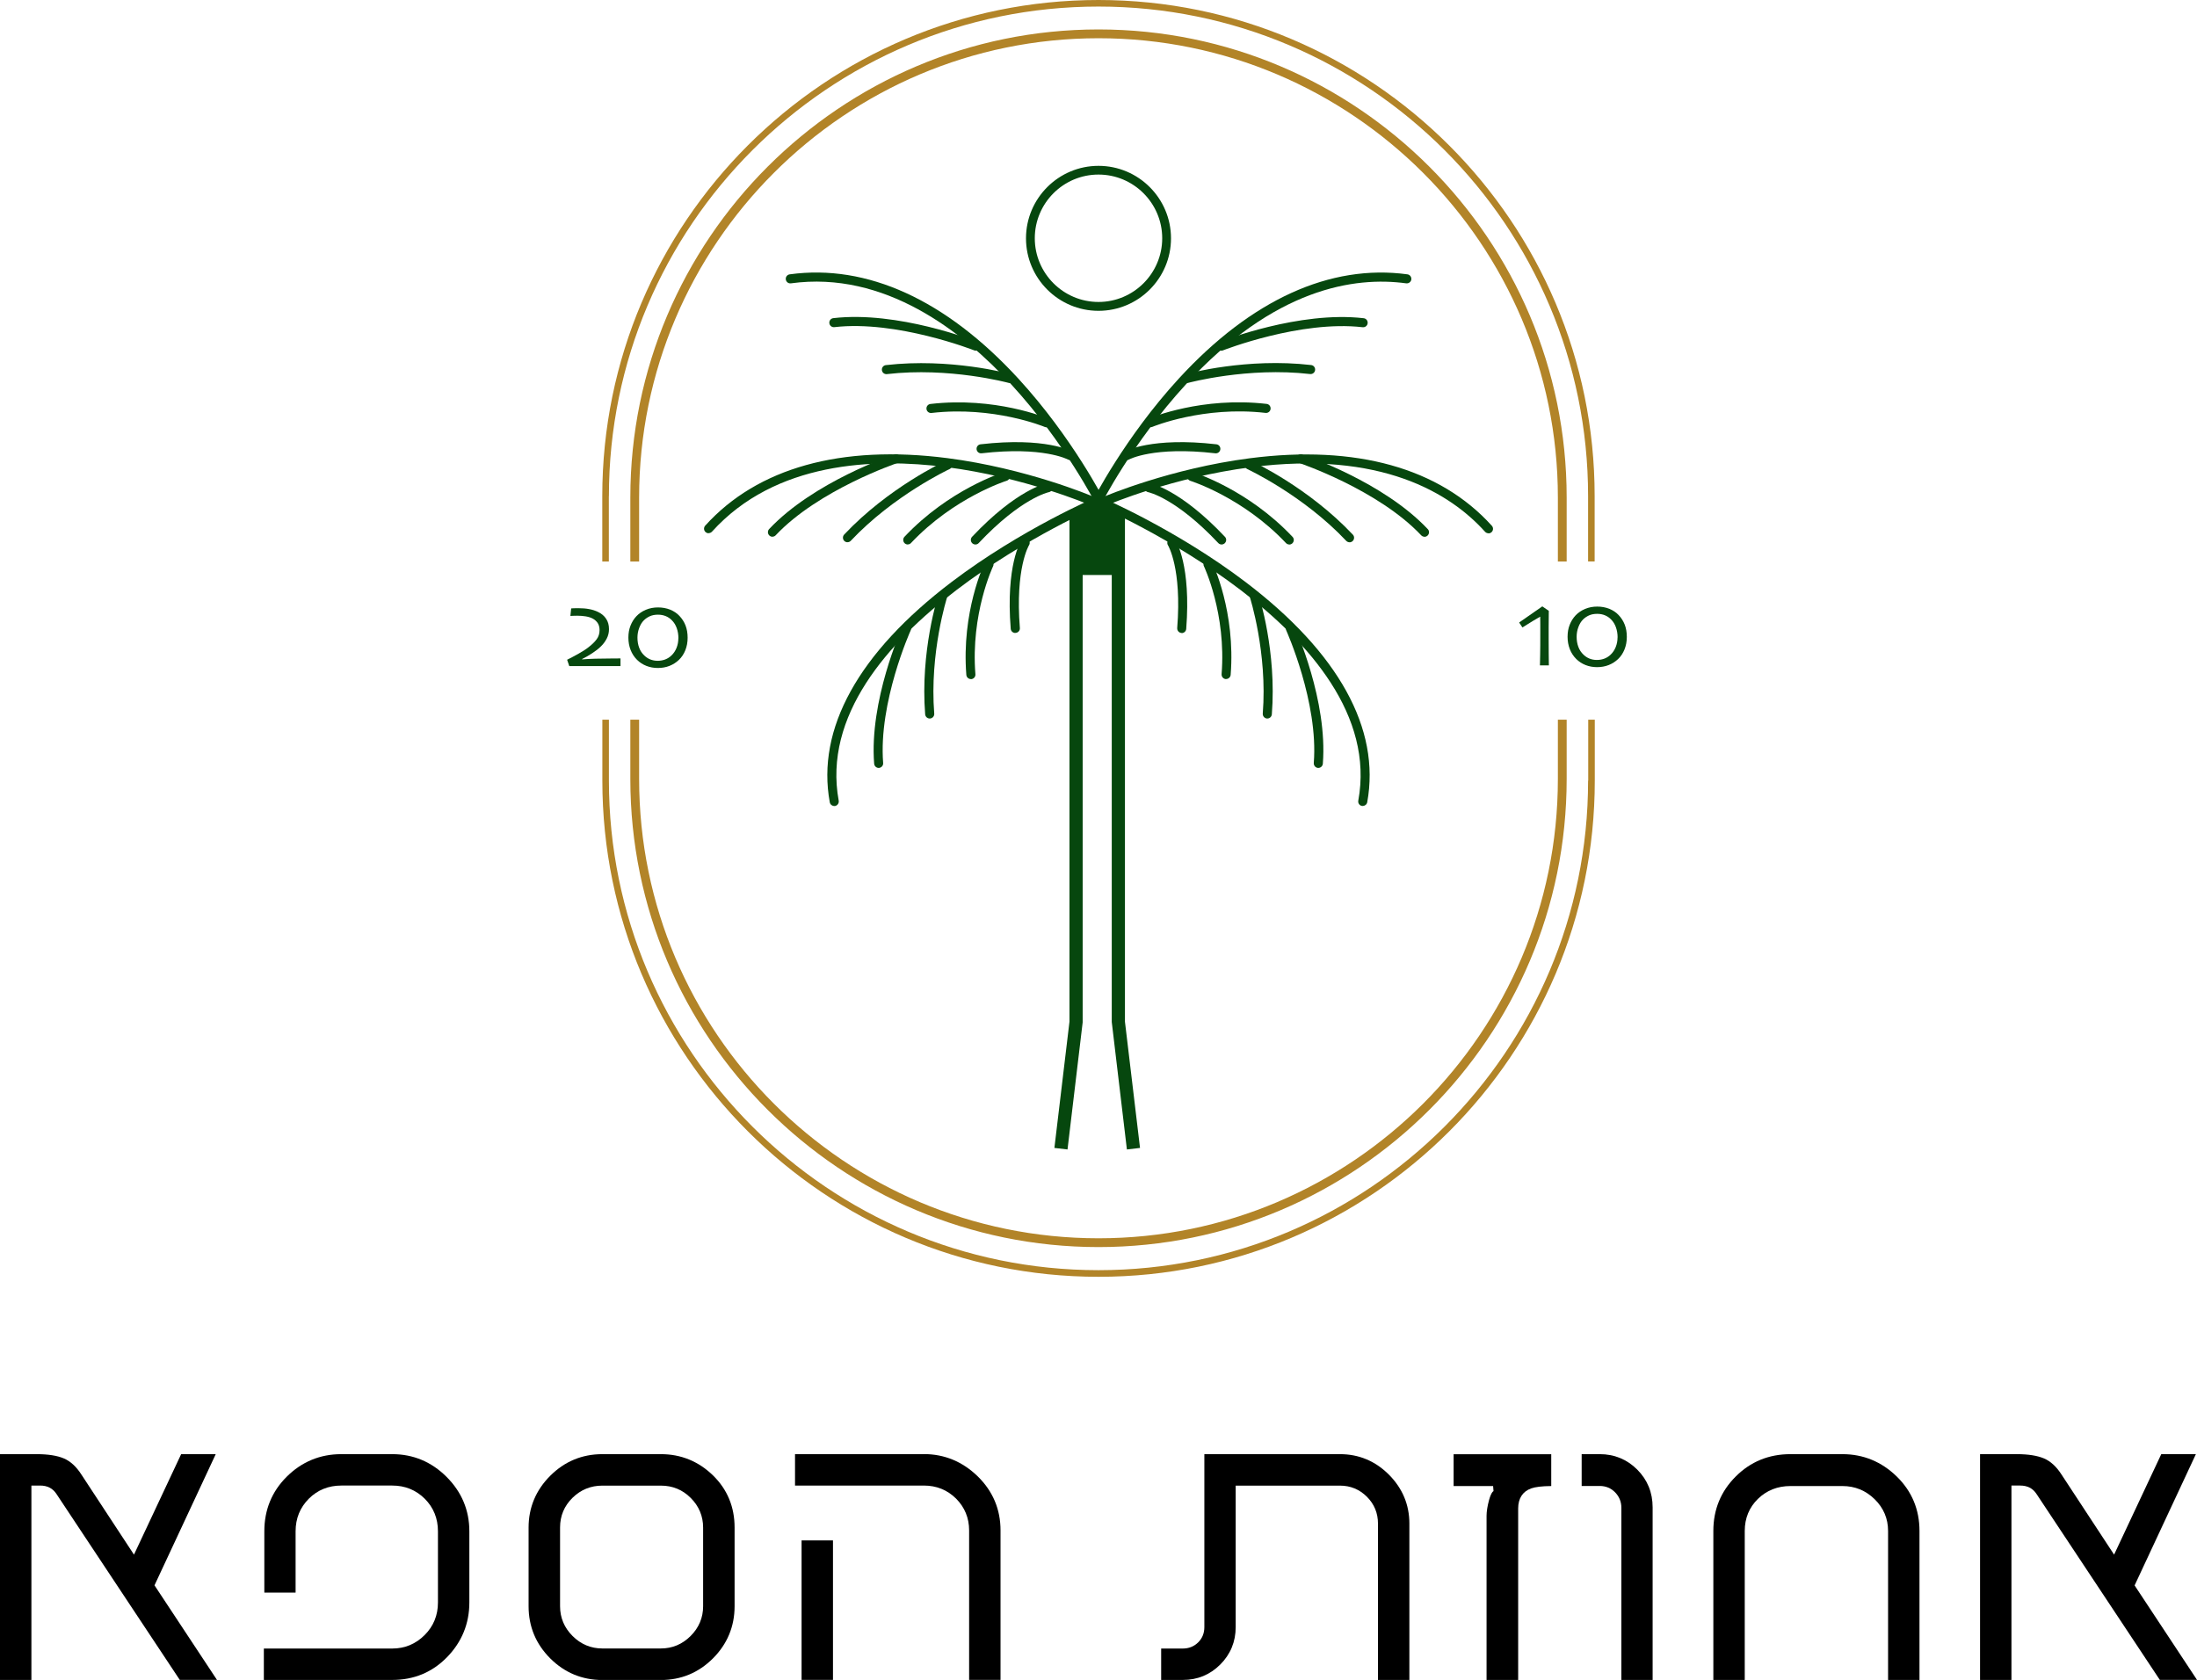 <svg xmlns="http://www.w3.org/2000/svg" id="Layer_2" viewBox="0 0 314.84 240.78"><defs><style>.cls-1{fill:none;}.cls-2{fill:#06470e;}.cls-3{fill:#b28428;}</style></defs><g id="Layer_1-2"><path d="M30.93,208.42h-4.97l-6.76,14.4-7.53-11.47c-.73-1.14-1.57-1.91-2.5-2.31-.95-.41-2.27-.62-3.92-.62H0v32.36h4.5v-27.86h1.26c1.01,0,1.78.39,2.3,1.16l17.7,26.69h5.33l-8.95-13.55,8.78-18.81Z"></path><path d="M56.2,208.42h-7.3c-3.04,0-5.68,1.1-7.84,3.26-2.11,2.11-3.18,4.73-3.18,7.79v8.79h4.48v-8.79c0-1.84.64-3.4,1.89-4.66,1.25-1.25,2.82-1.89,4.66-1.89h7.3c1.84,0,3.4.64,4.66,1.89,1.25,1.25,1.89,2.82,1.89,4.66v10.21c0,1.84-.64,3.41-1.92,4.68-1.27,1.27-2.83,1.92-4.63,1.92h-18.4v4.5h18.4c3.1,0,5.73-1.09,7.84-3.25,2.13-2.18,3.21-4.82,3.21-7.85v-10.21c0-3.01-1.1-5.63-3.26-7.79-2.16-2.16-4.78-3.26-7.79-3.26Z"></path><path d="M94.7,208.42h-8.38c-2.9,0-5.41,1.04-7.47,3.1-2.05,2.05-3.1,4.55-3.1,7.41v11.29c0,2.9,1.04,5.41,3.1,7.47,2.05,2.05,4.57,3.1,7.47,3.1h8.38c2.9,0,5.41-1.04,7.47-3.1,2.05-2.05,3.1-4.57,3.1-7.47v-11.29c0-2.95-1.04-5.46-3.09-7.46-2.07-2.02-4.59-3.05-7.47-3.05ZM100.76,230.21c0,1.64-.6,3.08-1.79,4.27-1.19,1.19-2.63,1.79-4.27,1.79h-8.38c-1.64,0-3.08-.6-4.27-1.79-1.19-1.19-1.79-2.62-1.79-4.26v-11.29c0-1.66.6-3.09,1.78-4.25,1.18-1.16,2.62-1.75,4.28-1.75h8.38c1.68,0,3.12.59,4.29,1.77,1.17,1.17,1.77,2.6,1.77,4.24v11.29Z"></path><path d="M132.39,208.42h-18.46v4.5h18.46c1.82,0,3.37.63,4.62,1.87,1.24,1.25,1.87,2.78,1.87,4.56v21.42h4.5v-21.42c0-3.02-1.1-5.62-3.25-7.73-2.18-2.13-4.78-3.21-7.74-3.21Z"></path><rect x="114.87" y="220.78" width="4.5" height="19.99"></rect><path d="M192.02,208.42h-19.43v24.79c0,.87-.3,1.61-.89,2.19-.59.58-1.33.88-2.2.88h-3.1v4.5h3.1c2.1,0,3.9-.74,5.37-2.21,1.46-1.46,2.21-3.27,2.21-5.36v-20.28h14.95c1.5,0,2.79.54,3.85,1.59,1.06,1.06,1.59,2.35,1.59,3.85v22.42h4.5v-22.42c0-2.7-.99-5.06-2.93-7.01s-4.31-2.94-7.01-2.94Z"></path><path d="M214.03,213.72s-.3.06-.64,1.27c-.24.89-.36,1.66-.36,2.27v23.52h4.53v-24.57c0-1.44.64-2.44,1.86-2.88.59-.21,1.53-.33,2.88-.34v-4.56h-13.99v4.56h5.66l.06.75Z"></path><path d="M229.25,208.42h-2.59v4.56h2.59c.87,0,1.62.31,2.21.92.59.61.89,1.35.89,2.2v24.68h4.48v-24.73c0-2.13-.74-3.95-2.21-5.42-1.46-1.46-3.27-2.21-5.37-2.21Z"></path><path d="M264.03,208.42h-7.46c-3.08,0-5.72,1.08-7.84,3.21-2.13,2.12-3.2,4.75-3.2,7.79v21.37h4.5v-21.37c0-1.82.64-3.37,1.89-4.59,1.25-1.22,2.82-1.84,4.65-1.84h7.46c1.78,0,3.33.63,4.61,1.88,1.28,1.25,1.93,2.79,1.93,4.55v21.37h4.5v-21.37c0-3.06-1.09-5.68-3.25-7.79-2.18-2.13-4.8-3.21-7.79-3.21Z"></path><path d="M305.9,227.23l8.78-18.81h-4.96l-6.76,14.4-7.53-11.47c-.73-1.14-1.57-1.91-2.5-2.31-.96-.41-2.27-.62-3.92-.62h-5.26v32.36h4.5v-27.86h1.26c1.01,0,1.78.39,2.3,1.16l17.7,26.69h5.33l-8.95-13.55Z"></path><path class="cls-2" d="M157.42,44.55c-5.73,0-10.39-4.66-10.39-10.39s4.66-10.39,10.39-10.39,10.39,4.66,10.39,10.39-4.66,10.39-10.39,10.39ZM157.42,25.02c-5.04,0-9.13,4.1-9.13,9.13s4.1,9.13,9.13,9.13,9.13-4.1,9.13-9.13-4.1-9.13-9.13-9.13Z"></path><path class="cls-2" d="M195.29,115.52s-.08,0-.12-.01c-.35-.06-.59-.4-.52-.76,4.45-24.31-37.04-42.15-37.46-42.32-.33-.14-.49-.52-.35-.85.14-.33.52-.49.85-.35.11.05,10.8,4.6,20.79,12.18,13.34,10.13,19.37,21.05,17.45,31.57-.06.31-.33.53-.64.53Z"></path><path class="cls-2" d="M188.92,110.06s-.03,0-.05,0c-.36-.03-.62-.34-.6-.7.69-8.69-3.91-18.92-3.95-19.02-.15-.33,0-.71.32-.86s.71,0,.86.32c.2.43,4.78,10.63,4.07,19.66-.03.34-.31.6-.65.6Z"></path><path class="cls-2" d="M181.61,102.98s-.03,0-.05,0c-.36-.03-.62-.34-.6-.7.69-8.72-1.83-16.65-1.86-16.73-.11-.34.08-.71.42-.82.34-.11.71.08.82.42.11.33,2.63,8.24,1.92,17.23-.03.34-.31.6-.65.6Z"></path><path class="cls-2" d="M175.71,97.33s-.03,0-.05,0c-.36-.03-.62-.34-.6-.7.69-8.69-2.5-15.4-2.53-15.47-.16-.32-.02-.71.3-.87.32-.16.71-.02.87.3.14.29,3.37,7.1,2.66,16.13-.03.34-.31.6-.65.6Z"></path><path class="cls-2" d="M169.35,90.72s-.03,0-.05,0c-.36-.03-.62-.34-.6-.7.68-8.56-1.3-11.83-1.32-11.86-.19-.3-.1-.7.2-.89.3-.19.7-.1.89.2.09.14,2.23,3.59,1.52,12.67-.03.34-.31.6-.65.6Z"></path><path class="cls-2" d="M213.3,76.43c-.18,0-.35-.07-.48-.21-5.01-5.55-14.89-11.65-33.52-9.26-11.23,1.44-20.42,5.35-20.51,5.39-.33.14-.71-.01-.85-.34-.14-.33.01-.71.34-.85.09-.04,9.42-4.01,20.83-5.48,15.2-1.96,27.19,1.39,34.68,9.68.24.27.22.68-.05.92-.12.11-.28.17-.44.17Z"></path><path class="cls-2" d="M204.14,76.93c-.17,0-.34-.07-.47-.2-6.15-6.53-17.34-10.32-17.45-10.36-.34-.11-.52-.48-.41-.82.11-.34.48-.52.82-.41.47.16,11.61,3.93,17.98,10.7.25.26.23.67-.03.92-.13.12-.29.18-.45.18Z"></path><path class="cls-2" d="M193.39,77.72c-.17,0-.34-.07-.47-.2-6.18-6.56-14.08-10.24-14.16-10.28-.33-.15-.47-.54-.32-.86.15-.33.54-.47.86-.32.33.15,8.21,3.82,14.57,10.57.25.26.23.67-.03.92-.13.12-.29.18-.45.18Z"></path><path class="cls-2" d="M184.76,78.04c-.17,0-.34-.07-.47-.2-6.15-6.53-13.62-8.9-13.7-8.92-.34-.11-.53-.47-.43-.81s.47-.53.81-.43c.32.1,7.88,2.5,14.26,9.27.25.26.23.67-.03.92-.13.12-.29.18-.45.18Z"></path><path class="cls-2" d="M175.06,78.04c-.17,0-.35-.07-.47-.2-6.12-6.5-10.02-7.29-10.06-7.3-.35-.07-.58-.41-.52-.76.07-.35.41-.59.76-.52.17.03,4.36.88,10.77,7.68.25.26.23.67-.03.92-.13.12-.29.18-.45.18Z"></path><path class="cls-2" d="M157.11,72.81c-.1,0-.2-.02-.29-.07-.32-.16-.45-.55-.29-.87.05-.09,4.62-9.14,12.4-17.61,10.36-11.29,21.69-16.45,32.76-14.94.36.05.6.38.56.73s-.37.6-.73.56c-7.4-1.01-18.9.68-31.6,14.51-7.66,8.34-12.17,17.24-12.21,17.33-.11.23-.34.36-.58.36Z"></path><path class="cls-2" d="M175.01,50.26c-.26,0-.5-.16-.6-.41-.13-.33.03-.71.36-.84.46-.18,11.41-4.47,20.65-3.4.36.04.61.36.57.72s-.36.61-.72.57c-8.91-1.03-19.91,3.28-20.02,3.32-.08.03-.16.05-.24.05Z"></path><path class="cls-2" d="M170.12,54.9c-.29,0-.55-.19-.63-.48-.1-.35.11-.7.45-.8.35-.1,8.75-2.37,17.95-1.3.36.04.61.36.57.72s-.36.61-.72.57c-8.94-1.03-17.37,1.24-17.45,1.26-.06.02-.12.02-.17.02Z"></path><path class="cls-2" d="M164.88,61.24c-.25,0-.49-.15-.6-.4-.14-.33.02-.71.35-.85.31-.13,7.63-3.17,16.88-2.1.36.04.61.36.57.72s-.36.61-.72.57c-8.89-1.03-16.15,1.97-16.22,2-.08.03-.17.05-.25.05Z"></path><path class="cls-2" d="M161.46,65.95c-.23,0-.45-.12-.57-.33-.18-.31-.07-.71.24-.88.16-.09,3.9-2.13,13.18-1.06.36.04.61.36.57.72-.04.36-.36.61-.72.57-8.87-1.03-12.36.88-12.39.9-.1.06-.21.08-.32.08Z"></path><path class="cls-2" d="M119.55,115.52c-.31,0-.58-.22-.64-.53-1.93-10.53,4.11-21.44,17.45-31.57,9.99-7.58,20.68-12.14,20.79-12.18.33-.14.71.02.85.35.14.33-.02.71-.35.85-.42.18-41.92,18.01-37.46,42.32.06.35-.17.69-.52.76-.04,0-.08.01-.12.01Z"></path><path class="cls-2" d="M125.92,110.06c-.34,0-.62-.26-.65-.6-.71-9.02,3.87-19.23,4.06-19.66.15-.33.53-.47.86-.32.33.15.47.53.32.86-.05.1-4.64,10.33-3.95,19.02.03.36-.24.67-.6.7-.02,0-.03,0-.05,0Z"></path><path class="cls-2" d="M133.23,102.98c-.34,0-.62-.26-.65-.6-.71-8.99,1.81-16.9,1.92-17.23.11-.34.48-.53.82-.42.34.11.53.48.42.82-.03.08-2.55,8.01-1.86,16.73.03.36-.24.67-.6.7-.02,0-.03,0-.05,0Z"></path><path class="cls-2" d="M139.13,97.33c-.34,0-.62-.26-.65-.6-.71-9.03,2.52-15.85,2.66-16.13.16-.32.54-.46.87-.3.32.16.46.54.3.87-.03.07-3.22,6.8-2.53,15.47.03.36-.24.67-.6.7-.02,0-.03,0-.05,0Z"></path><path class="cls-2" d="M145.49,90.72c-.34,0-.62-.26-.65-.6-.72-9.08,1.42-12.52,1.52-12.67.19-.3.6-.39.9-.2.3.19.39.6.2.9-.02.03-1.99,3.3-1.31,11.86.03.36-.24.67-.6.7-.02,0-.03,0-.05,0Z"></path><path class="cls-2" d="M101.55,76.43c-.16,0-.31-.06-.44-.17-.27-.24-.29-.65-.05-.92,7.49-8.29,19.48-11.63,34.68-9.68,11.41,1.47,20.73,5.44,20.83,5.48.33.14.48.52.34.85-.14.33-.52.48-.85.34-.09-.04-9.28-3.95-20.51-5.39-10.28-1.32-24.44-.79-33.52,9.26-.13.14-.3.21-.48.21Z"></path><path class="cls-2" d="M110.7,76.93c-.16,0-.32-.06-.45-.18-.26-.25-.27-.66-.03-.92,6.38-6.77,17.51-10.54,17.98-10.7.34-.11.71.07.82.41.11.34-.07.71-.41.82-.11.04-11.3,3.83-17.45,10.36-.13.14-.3.2-.47.2Z"></path><path class="cls-2" d="M121.45,77.72c-.16,0-.32-.06-.45-.18-.26-.25-.27-.66-.03-.92,6.35-6.74,14.23-10.41,14.57-10.57.33-.15.71,0,.86.32.15.33,0,.71-.32.86-.08.04-7.99,3.73-14.16,10.28-.13.14-.3.2-.47.2Z"></path><path class="cls-2" d="M130.09,78.04c-.16,0-.32-.06-.45-.18-.26-.25-.27-.66-.03-.92,6.38-6.77,13.94-9.17,14.26-9.27.34-.11.71.09.81.43.11.34-.09.71-.43.81-.08.02-7.56,2.4-13.7,8.92-.13.14-.3.2-.47.2Z"></path><path class="cls-2" d="M139.78,78.04c-.16,0-.32-.06-.45-.18-.26-.25-.27-.66-.03-.92,6.41-6.8,10.59-7.65,10.77-7.68.35-.07.69.17.76.52s-.17.69-.52.76c-.04,0-3.99.85-10.06,7.3-.13.14-.3.2-.47.2Z"></path><path class="cls-2" d="M157.73,72.81c-.24,0-.47-.13-.58-.36-.04-.09-4.55-8.99-12.21-17.33-7.01-7.63-18.19-16.35-31.6-14.51-.36.05-.68-.2-.73-.56s.2-.68.56-.73c11.07-1.52,22.39,3.65,32.76,14.94,7.78,8.47,12.35,17.52,12.4,17.61.16.32.03.71-.29.87-.09.05-.19.07-.29.07Z"></path><path class="cls-2" d="M139.83,50.26c-.08,0-.16-.01-.24-.05-.11-.04-11.11-4.35-20.02-3.32-.36.04-.68-.21-.72-.57-.04-.36.21-.68.57-.72,9.24-1.07,20.19,3.22,20.65,3.4.33.13.5.51.36.84-.1.25-.35.41-.6.41Z"></path><path class="cls-2" d="M144.72,54.9c-.06,0-.11,0-.17-.02-.08-.02-8.51-2.3-17.45-1.26-.36.04-.68-.21-.72-.57-.04-.36.21-.68.57-.72,9.2-1.06,17.59,1.2,17.95,1.3.35.1.55.45.45.8-.08.29-.34.48-.63.48Z"></path><path class="cls-2" d="M149.96,61.24c-.08,0-.17-.02-.25-.05-.07-.03-7.33-3.03-16.22-2-.36.04-.68-.21-.72-.57-.04-.36.21-.68.57-.72,9.24-1.07,16.57,1.97,16.88,2.1.33.14.48.52.35.85-.1.25-.35.4-.6.4Z"></path><path class="cls-2" d="M153.38,65.95c-.11,0-.22-.03-.32-.08-.03-.02-3.6-1.92-12.39-.9-.36.04-.68-.21-.72-.57-.04-.36.21-.68.57-.72,9.29-1.07,13.03.97,13.18,1.06.31.18.42.57.24.88-.12.21-.34.33-.57.33Z"></path><polygon class="cls-2" points="161.49 164.75 159.32 146.48 159.32 75.12 155.15 75.12 155.15 146.54 152.98 164.75 151.1 164.53 153.26 146.43 153.26 73.23 161.21 73.23 161.21 146.43 163.37 164.53 161.49 164.75"></polygon><path class="cls-2" d="M157.11,72.29h0c1.39,0,2.52,1.13,2.52,2.52v7.6h-5.04v-7.6c0-1.39,1.13-2.52,2.52-2.52Z"></path><path class="cls-1" d="M224.51,111.65c0,36.99-30.1,67.09-67.09,67.09s-67.09-30.1-67.09-67.09v-8.5h-3.07v8.74c0,38.69,31.47,70.16,70.16,70.16s70.16-31.47,70.16-70.16v-8.74h-3.07v8.5Z"></path><path class="cls-1" d="M157.42.94c-38.69,0-70.16,31.47-70.16,70.16v9.37h3.07v-9.17c0-36.99,30.1-67.09,67.09-67.09s67.09,30.1,67.09,67.09v9.17h3.07v-9.37C227.58,32.42,196.11.94,157.42.94Z"></path><path class="cls-3" d="M91.59,71.31c0-36.3,29.53-65.83,65.83-65.83s65.83,29.53,65.83,65.83v9.17h1.26v-9.17c0-36.99-30.1-67.09-67.09-67.09s-67.09,30.1-67.09,67.09v9.17h1.26v-9.17Z"></path><path class="cls-3" d="M223.25,111.65c0,36.3-29.53,65.83-65.83,65.83s-65.83-29.53-65.83-65.83v-8.5h-1.26v8.5c0,36.99,30.1,67.09,67.09,67.09s67.09-30.1,67.09-67.09v-8.5h-1.26v8.5Z"></path><path class="cls-3" d="M87.26,71.11C87.26,32.42,118.73.94,157.42.94s70.16,31.47,70.16,70.16v9.37h.94v-9.37C228.53,31.9,196.63,0,157.42,0s-71.11,31.9-71.11,71.11v9.37h.94v-9.37Z"></path><path class="cls-3" d="M227.58,111.89c0,38.69-31.47,70.16-70.16,70.16s-70.16-31.47-70.16-70.16v-8.74h-.94v8.74c0,39.21,31.9,71.11,71.11,71.11s71.11-31.9,71.11-71.11v-8.74h-.94v8.74Z"></path><path class="cls-2" d="M88.92,95.47c-.08,0-.58,0-1.53,0s-1.64,0-2.09,0c-.64,0-1.41,0-2.3,0s-1.37,0-1.42,0l-.31-.91c.45-.22.98-.5,1.59-.84.6-.34,1.08-.64,1.42-.91.54-.41.94-.8,1.22-1.18.28-.37.42-.81.42-1.32,0-.4-.09-.73-.26-1-.18-.27-.42-.49-.74-.66-.29-.15-.63-.25-1-.31-.38-.06-.78-.09-1.2-.09-.15,0-.31,0-.5.01-.19,0-.35.01-.48.02l.11-1.08c.09,0,.23-.01.41-.02.18,0,.37-.01.58-.01.59,0,1.12.04,1.58.13.46.08.89.22,1.28.41.5.24.89.56,1.16.98.28.41.41.91.41,1.49,0,.49-.11.94-.33,1.36-.22.42-.5.79-.83,1.11-.34.34-.76.66-1.25.98-.49.32-.97.6-1.45.83l.02.05c.23-.02.52-.04.87-.06.35-.02.69-.03,1.03-.04.68-.01,1.43-.02,2.25-.03.82,0,1.26-.01,1.34-.01v1.1Z"></path><path class="cls-2" d="M98.54,91.41c0,.64-.11,1.24-.33,1.79-.22.55-.53,1.01-.92,1.38-.39.37-.84.66-1.35.86-.51.2-1.07.3-1.66.3s-1.14-.1-1.65-.3c-.51-.2-.95-.49-1.33-.86-.41-.41-.72-.88-.93-1.42-.21-.54-.32-1.13-.32-1.77s.1-1.2.3-1.71c.2-.51.48-.97.85-1.36.36-.38.81-.69,1.35-.92.54-.23,1.13-.34,1.75-.34s1.21.11,1.74.32c.52.22.97.51,1.32.89.38.4.68.86.88,1.38.2.52.3,1.1.3,1.76ZM97.22,91.48c0-.52-.08-1-.24-1.45-.16-.45-.39-.82-.69-1.12-.25-.26-.54-.46-.88-.6-.34-.14-.71-.21-1.12-.21-.46,0-.85.08-1.18.23-.32.15-.6.34-.83.57-.29.28-.51.65-.68,1.1-.17.45-.25.91-.25,1.39,0,.52.08,1,.24,1.43.16.44.41.82.75,1.14.24.23.52.42.84.55.32.13.68.2,1.07.2s.77-.07,1.1-.2.62-.32.87-.56c.32-.3.56-.67.73-1.09.17-.43.26-.89.26-1.38Z"></path><path class="cls-2" d="M221.95,95.37h-1.27c0-.17.02-.66.03-1.46.02-.8.02-1.91.02-3.34,0-.25,0-.61,0-1.08,0-.47,0-.84-.01-1.1h-.02c-.24.13-.59.34-1.05.62s-.95.59-1.48.92l-.47-.71c.65-.46,1.34-.94,2.07-1.44s1.14-.79,1.25-.87l.93.64c-.01.79-.02,1.59-.02,2.41,0,.82,0,1.31,0,1.45,0,.64,0,1.41.01,2.33,0,.91.01,1.46.02,1.63Z"></path><path class="cls-2" d="M233.13,91.29c0,.64-.11,1.24-.33,1.79-.22.55-.53,1.01-.92,1.38-.39.37-.84.66-1.35.86-.51.2-1.07.3-1.66.3s-1.14-.1-1.65-.3c-.51-.2-.95-.49-1.33-.86-.41-.41-.72-.88-.93-1.42-.21-.54-.32-1.13-.32-1.77s.1-1.2.3-1.71c.2-.51.48-.97.85-1.36.36-.38.81-.69,1.35-.92.54-.23,1.13-.34,1.75-.34s1.21.11,1.74.32c.52.22.97.51,1.32.89.38.4.68.86.88,1.38.2.52.3,1.1.3,1.76ZM231.81,91.36c0-.52-.08-1-.24-1.45-.16-.45-.39-.82-.69-1.12-.25-.26-.54-.46-.88-.6-.34-.14-.71-.21-1.12-.21-.46,0-.85.08-1.18.23-.32.15-.6.34-.83.57-.29.28-.51.65-.68,1.1-.17.45-.25.91-.25,1.39,0,.52.08,1,.24,1.43.16.44.41.82.75,1.14.24.23.52.42.84.55.32.13.68.2,1.07.2s.77-.07,1.1-.2.62-.32.87-.56c.32-.3.56-.67.73-1.09.17-.43.26-.89.26-1.38Z"></path></g></svg>